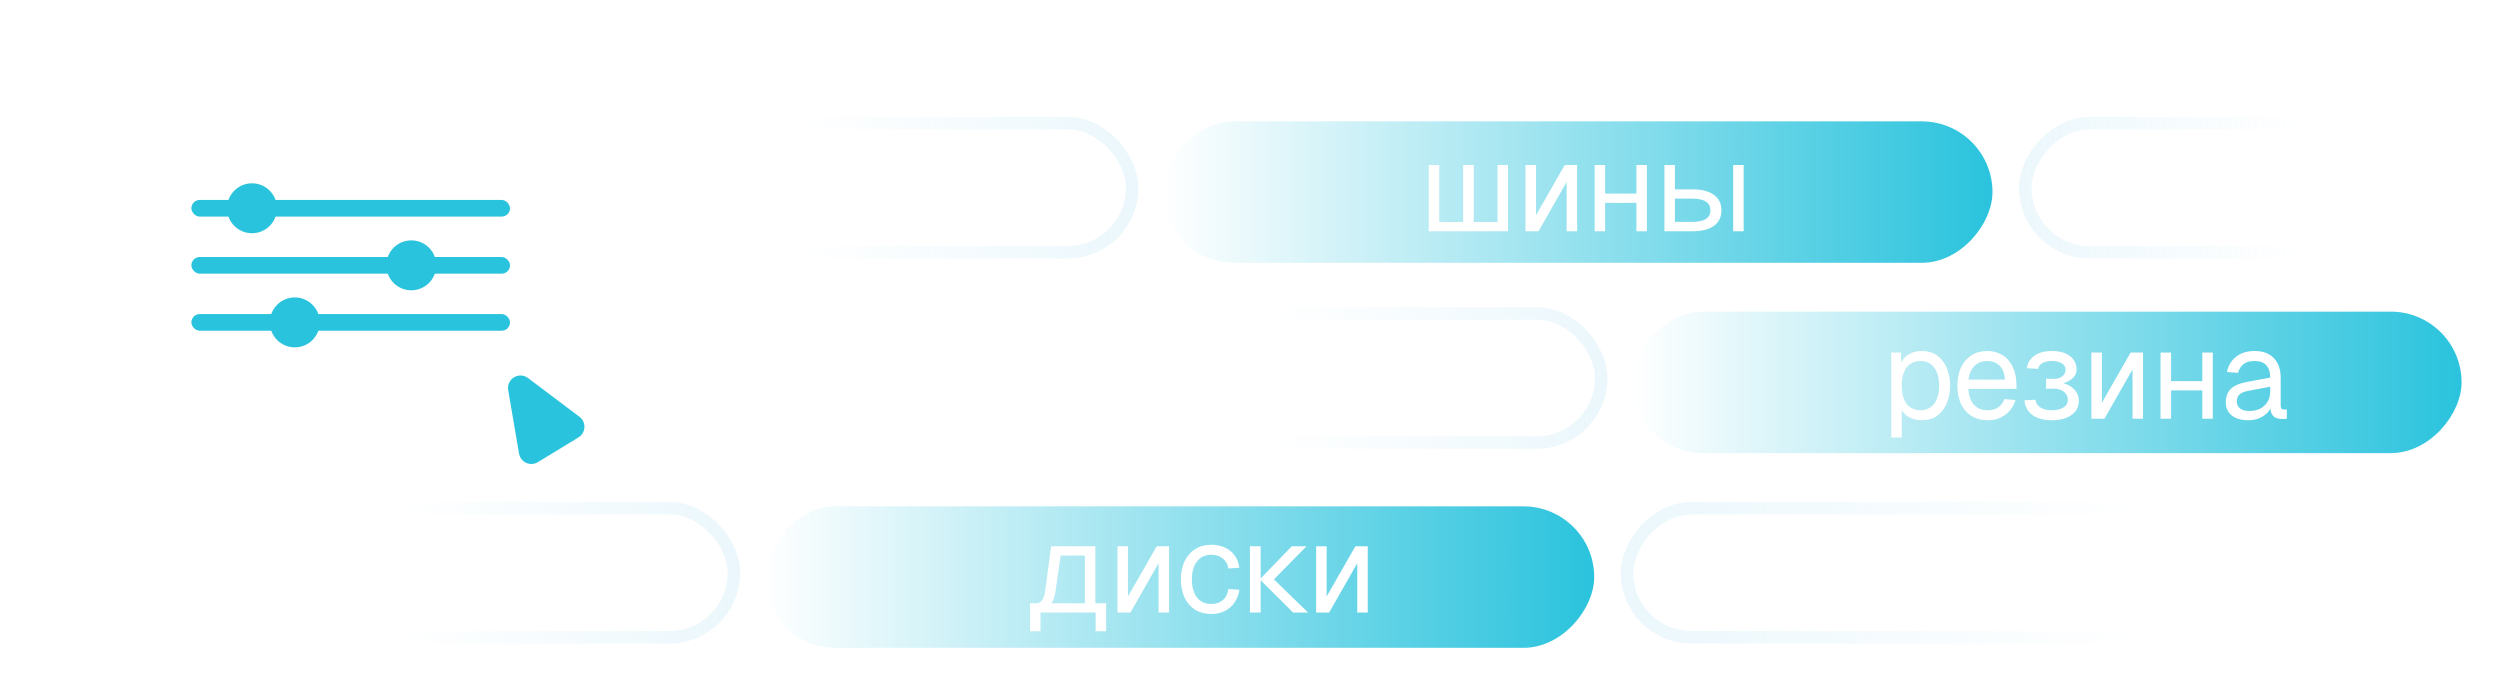 <?xml version="1.0" encoding="UTF-8"?> <svg xmlns="http://www.w3.org/2000/svg" width="400" height="109" viewBox="0 0 400 109" fill="none"><g filter="url(#filter0_d_682_3005)"><rect x="20" y="18" width="71.513" height="49.563" rx="4" fill="white"></rect></g><rect x="30.621" y="50.253" width="50.979" height="2.663" rx="1.332" fill="#2AC3DD"></rect><circle cx="47.169" cy="51.584" r="3.995" fill="#2AC3DD"></circle><rect x="30.621" y="41.123" width="50.979" height="2.663" rx="1.332" fill="#2AC3DD"></rect><circle cx="65.811" cy="42.454" r="3.995" fill="#2AC3DD"></circle><rect x="30.621" y="31.992" width="50.979" height="2.663" rx="1.332" fill="#2AC3DD"></rect><circle cx="40.321" cy="33.323" r="3.995" fill="#2AC3DD"></circle><path d="M81.312 62.42C81.007 60.636 83.041 59.397 84.487 60.487L92.711 66.686C93.839 67.536 93.754 69.257 92.547 69.991L86.057 73.944C84.85 74.678 83.283 73.964 83.045 72.572L81.312 62.42Z" fill="#2AC3DD"></path><rect x="-1" y="1" width="117.66" height="20.657" rx="10.329" transform="matrix(-1 0 0 1 376.98 80.308)" stroke="url(#paint0_linear_682_3005)" stroke-width="2"></rect><rect x="42.95" y="81.308" width="74.469" height="20.657" rx="10.329" stroke="url(#paint1_linear_682_3005)" stroke-width="2"></rect><g filter="url(#filter1_f_682_3005)"><rect x="-0.5" y="0.5" width="135.394" height="23.874" rx="11.937" transform="matrix(-1 0 0 1 255.972 79.6)" stroke="white"></rect></g><rect width="132.663" height="22.636" rx="11.318" transform="matrix(-1 0 0 1 255.072 81.016)" fill="url(#paint2_linear_682_3005)"></rect><path d="M164.8 97.54V96.52H165.74C166.167 96.52 166.493 96.367 166.72 96.06C166.96 95.74 167.127 95.253 167.22 94.6L168.18 87.4H175.26V98H173.58V88.88H169.7L168.86 94.76C168.727 95.72 168.407 96.427 167.9 96.88C167.407 97.32 166.687 97.54 165.74 97.54H164.8ZM164.8 101V96.66H166.48V101H164.8ZM164.8 98V96.52H176.32V98H164.8ZM175.3 101V96.52H176.98V101H175.3ZM178.794 98V87.4H180.474V95.44L185.074 87.4H187.054V98H185.374V90.12L180.874 98H178.794ZM193.803 98.24C192.817 98.24 191.957 98.013 191.223 97.56C190.503 97.107 189.943 96.467 189.543 95.64C189.143 94.8 188.943 93.82 188.943 92.7C188.943 91.58 189.143 90.607 189.543 89.78C189.943 88.953 190.503 88.313 191.223 87.86C191.957 87.393 192.817 87.16 193.803 87.16C194.617 87.16 195.337 87.307 195.963 87.6C196.603 87.88 197.123 88.293 197.523 88.84C197.923 89.387 198.183 90.053 198.303 90.84L196.543 90.96C196.423 90.253 196.117 89.713 195.623 89.34C195.13 88.953 194.523 88.76 193.803 88.76C192.83 88.76 192.07 89.113 191.523 89.82C190.977 90.513 190.703 91.473 190.703 92.7C190.703 93.927 190.977 94.893 191.523 95.6C192.07 96.293 192.83 96.64 193.803 96.64C194.523 96.64 195.13 96.44 195.623 96.04C196.117 95.64 196.423 95.04 196.543 94.24L198.303 94.36C198.183 95.147 197.923 95.833 197.523 96.42C197.123 96.993 196.603 97.44 195.963 97.76C195.337 98.08 194.617 98.24 193.803 98.24ZM206.886 98L201.566 92.7H203.826L209.286 98H206.886ZM199.986 98V87.4H201.706V98H199.986ZM201.566 92.7L206.686 87.4H209.046L203.826 92.7H201.566ZM210.582 98V87.4H212.262V95.44L216.862 87.4H218.842V98H217.162V90.12L212.662 98H210.582Z" fill="white"></path><rect x="181.727" y="50.154" width="74.469" height="20.657" rx="10.329" stroke="url(#paint3_linear_682_3005)" stroke-width="2"></rect><g filter="url(#filter2_f_682_3005)"><rect x="-0.5" y="0.5" width="135.394" height="23.874" rx="11.937" transform="matrix(-1 0 0 1 394.749 48.446)" stroke="white"></rect></g><rect width="132.663" height="22.636" rx="11.318" transform="matrix(-1 0 0 1 393.849 49.862)" fill="url(#paint4_linear_682_3005)"></rect><path d="M302.6 70V56.4H304.16L304.2 58.68L303.96 58.56C304.227 57.773 304.667 57.18 305.28 56.78C305.907 56.367 306.627 56.16 307.44 56.16C308.493 56.16 309.353 56.42 310.02 56.94C310.7 57.46 311.2 58.14 311.52 58.98C311.853 59.82 312.02 60.727 312.02 61.7C312.02 62.673 311.853 63.58 311.52 64.42C311.2 65.26 310.7 65.94 310.02 66.46C309.353 66.98 308.493 67.24 307.44 67.24C306.893 67.24 306.38 67.147 305.9 66.96C305.433 66.773 305.033 66.513 304.7 66.18C304.38 65.847 304.16 65.453 304.04 65L304.28 64.72V70H302.6ZM307.28 65.64C308.2 65.64 308.927 65.293 309.46 64.6C309.993 63.907 310.26 62.94 310.26 61.7C310.26 60.46 309.993 59.493 309.46 58.8C308.927 58.107 308.2 57.76 307.28 57.76C306.667 57.76 306.133 57.907 305.68 58.2C305.24 58.493 304.893 58.933 304.64 59.52C304.4 60.107 304.28 60.833 304.28 61.7C304.28 62.567 304.4 63.293 304.64 63.88C304.88 64.467 305.227 64.907 305.68 65.2C306.133 65.493 306.667 65.64 307.28 65.64ZM318.039 67.24C317.039 67.24 316.173 67.013 315.439 66.56C314.719 66.107 314.159 65.467 313.759 64.64C313.373 63.8 313.179 62.82 313.179 61.7C313.179 60.58 313.373 59.607 313.759 58.78C314.159 57.953 314.713 57.313 315.419 56.86C316.139 56.393 316.986 56.16 317.959 56.16C318.879 56.16 319.693 56.38 320.399 56.82C321.106 57.247 321.653 57.873 322.039 58.7C322.439 59.527 322.639 60.533 322.639 61.72V62.22H314.939C315.006 63.353 315.306 64.207 315.839 64.78C316.386 65.353 317.119 65.64 318.039 65.64C318.733 65.64 319.299 65.48 319.739 65.16C320.193 64.827 320.506 64.393 320.679 63.86L322.479 64C322.199 64.947 321.666 65.727 320.879 66.34C320.106 66.94 319.159 67.24 318.039 67.24ZM314.939 60.74H320.799C320.719 59.713 320.419 58.96 319.899 58.48C319.393 58 318.746 57.76 317.959 57.76C317.146 57.76 316.473 58.013 315.939 58.52C315.419 59.013 315.086 59.753 314.939 60.74ZM328.275 67.24C327.422 67.24 326.668 67.113 326.015 66.86C325.375 66.593 324.875 66.22 324.515 65.74C324.155 65.26 323.955 64.693 323.915 64.04L325.675 63.96C325.715 64.467 325.968 64.873 326.435 65.18C326.902 65.487 327.515 65.64 328.275 65.64C329.062 65.64 329.688 65.493 330.155 65.2C330.622 64.907 330.855 64.513 330.855 64.02C330.855 63.433 330.635 62.98 330.195 62.66C329.768 62.327 329.195 62.167 328.475 62.18L327.375 62.2V60.6L328.475 60.62C329.088 60.633 329.575 60.507 329.935 60.24C330.308 59.96 330.495 59.593 330.495 59.14C330.495 58.713 330.295 58.38 329.895 58.14C329.495 57.887 328.955 57.76 328.275 57.76C327.662 57.76 327.162 57.873 326.775 58.1C326.388 58.327 326.168 58.633 326.115 59.02L324.295 58.92C324.402 58.067 324.808 57.393 325.515 56.9C326.235 56.407 327.155 56.16 328.275 56.16C329.502 56.16 330.468 56.427 331.175 56.96C331.895 57.493 332.255 58.22 332.255 59.14C332.255 59.713 332.008 60.207 331.515 60.62C331.035 61.02 330.375 61.293 329.535 61.44L329.555 61.18C330.502 61.34 331.248 61.687 331.795 62.22C332.342 62.74 332.615 63.373 332.615 64.12C332.615 65.08 332.222 65.84 331.435 66.4C330.662 66.96 329.608 67.24 328.275 67.24ZM334.623 67V56.4H336.303V64.44L340.903 56.4H342.883V67H341.203V59.12L336.703 67H334.623ZM345.688 67V56.4H347.368V67H345.688ZM352.368 67V56.4H354.048V67H352.368ZM346.488 62.46V60.98H353.248V62.46H346.488ZM359.71 67.24C358.617 67.24 357.743 66.987 357.09 66.48C356.45 65.973 356.13 65.267 356.13 64.36C356.13 63.453 356.397 62.74 356.93 62.22C357.463 61.7 358.31 61.333 359.47 61.12L363.23 60.42C363.23 59.527 363.017 58.86 362.59 58.42C362.177 57.98 361.55 57.76 360.71 57.76C359.977 57.76 359.397 57.927 358.97 58.26C358.543 58.58 358.25 59.047 358.09 59.66L356.31 59.52C356.51 58.52 356.99 57.713 357.75 57.1C358.523 56.473 359.51 56.16 360.71 56.16C362.07 56.16 363.11 56.547 363.83 57.32C364.55 58.08 364.91 59.133 364.91 60.48V64.86C364.91 65.1 364.95 65.273 365.03 65.38C365.123 65.473 365.27 65.52 365.47 65.52H365.89V67C365.837 67.013 365.75 67.02 365.63 67.02C365.51 67.033 365.383 67.04 365.25 67.04C364.77 67.04 364.377 66.967 364.07 66.82C363.777 66.66 363.563 66.42 363.43 66.1C363.297 65.767 363.23 65.333 363.23 64.8L363.43 64.84C363.337 65.293 363.11 65.707 362.75 66.08C362.39 66.44 361.943 66.727 361.41 66.94C360.877 67.14 360.31 67.24 359.71 67.24ZM359.87 65.76C360.577 65.76 361.177 65.627 361.67 65.36C362.177 65.08 362.563 64.707 362.83 64.24C363.097 63.76 363.23 63.227 363.23 62.64V61.88L359.79 62.52C359.07 62.653 358.57 62.86 358.29 63.14C358.023 63.407 357.89 63.76 357.89 64.2C357.89 64.693 358.063 65.08 358.41 65.36C358.77 65.627 359.257 65.76 359.87 65.76Z" fill="white"></path><rect x="-1" y="1" width="64.556" height="20.657" rx="10.329" transform="matrix(-1 0 0 1 387.601 18.708)" stroke="url(#paint5_linear_682_3005)" stroke-width="2"></rect><rect x="106.674" y="19.708" width="74.469" height="20.657" rx="10.329" stroke="url(#paint6_linear_682_3005)" stroke-width="2"></rect><g filter="url(#filter3_f_682_3005)"><rect x="-0.5" y="0.5" width="135.394" height="23.874" rx="11.937" transform="matrix(-1 0 0 1 319.696 18)" stroke="white"></rect></g><rect width="132.663" height="22.636" rx="11.318" transform="matrix(-1 0 0 1 318.796 19.416)" fill="url(#paint7_linear_682_3005)"></rect><path d="M228.6 37V26.4H230.28V37H228.6ZM228.6 37V35.52H241.28V37H228.6ZM234.1 37V26.4H235.8V37H234.1ZM239.6 37V26.4H241.28V37H239.6ZM244.079 37V26.4H245.759V34.44L250.359 26.4H252.339V37H250.659V29.12L246.159 37H244.079ZM255.144 37V26.4H256.824V37H255.144ZM261.824 37V26.4H263.504V37H261.824ZM255.944 32.46V30.98H262.704V32.46H255.944ZM277.306 37V26.4H278.986V37H277.306ZM266.306 37V26.4H267.986V30.3H270.786C272.28 30.3 273.426 30.593 274.226 31.18C275.026 31.753 275.426 32.58 275.426 33.66C275.426 34.727 275.026 35.553 274.226 36.14C273.426 36.713 272.28 37 270.786 37H266.306ZM267.986 35.5H270.786C271.746 35.5 272.466 35.347 272.946 35.04C273.426 34.733 273.666 34.273 273.666 33.66C273.666 33.033 273.426 32.567 272.946 32.26C272.466 31.94 271.746 31.78 270.786 31.78H267.986V35.5Z" fill="white"></path><defs><filter id="filter0_d_682_3005" x="0" y="0.823" width="111.513" height="89.564" filterUnits="userSpaceOnUse" color-interpolation-filters="sRGB"><feFlood flood-opacity="0" result="BackgroundImageFix"></feFlood><feColorMatrix in="SourceAlpha" type="matrix" values="0 0 0 0 0 0 0 0 0 0 0 0 0 0 0 0 0 0 127 0" result="hardAlpha"></feColorMatrix><feOffset dy="2.823"></feOffset><feGaussianBlur stdDeviation="10"></feGaussianBlur><feComposite in2="hardAlpha" operator="out"></feComposite><feColorMatrix type="matrix" values="0 0 0 0 0.214 0 0 0 0 0.261 0 0 0 0 0.403 0 0 0 0.2 0"></feColorMatrix><feBlend mode="normal" in2="BackgroundImageFix" result="effect1_dropShadow_682_3005"></feBlend><feBlend mode="normal" in="SourceGraphic" in2="effect1_dropShadow_682_3005" result="shape"></feBlend></filter><filter id="filter1_f_682_3005" x="116.578" y="75.6" width="144.394" height="32.874" filterUnits="userSpaceOnUse" color-interpolation-filters="sRGB"><feFlood flood-opacity="0" result="BackgroundImageFix"></feFlood><feBlend mode="normal" in="SourceGraphic" in2="BackgroundImageFix" result="shape"></feBlend><feGaussianBlur stdDeviation="2" result="effect1_foregroundBlur_682_3005"></feGaussianBlur></filter><filter id="filter2_f_682_3005" x="255.355" y="44.446" width="144.394" height="32.874" filterUnits="userSpaceOnUse" color-interpolation-filters="sRGB"><feFlood flood-opacity="0" result="BackgroundImageFix"></feFlood><feBlend mode="normal" in="SourceGraphic" in2="BackgroundImageFix" result="shape"></feBlend><feGaussianBlur stdDeviation="2" result="effect1_foregroundBlur_682_3005"></feGaussianBlur></filter><filter id="filter3_f_682_3005" x="180.302" y="14" width="144.394" height="32.874" filterUnits="userSpaceOnUse" color-interpolation-filters="sRGB"><feFlood flood-opacity="0" result="BackgroundImageFix"></feFlood><feBlend mode="normal" in="SourceGraphic" in2="BackgroundImageFix" result="shape"></feBlend><feGaussianBlur stdDeviation="2" result="effect1_foregroundBlur_682_3005"></feGaussianBlur></filter><linearGradient id="paint0_linear_682_3005" x1="34.028" y1="11.329" x2="119.66" y2="11.329" gradientUnits="userSpaceOnUse"><stop stop-color="#EBF7FC" stop-opacity="0"></stop><stop offset="1" stop-color="#EBF7FC"></stop></linearGradient><linearGradient id="paint1_linear_682_3005" x1="63.695" y1="91.637" x2="118.419" y2="91.637" gradientUnits="userSpaceOnUse"><stop stop-color="#EBF7FC" stop-opacity="0"></stop><stop offset="1" stop-color="#EBF7FC"></stop></linearGradient><linearGradient id="paint2_linear_682_3005" x1="0" y1="11.318" x2="132.663" y2="11.318" gradientUnits="userSpaceOnUse"><stop stop-color="#2AC3DD"></stop><stop offset="1" stop-color="white"></stop></linearGradient><linearGradient id="paint3_linear_682_3005" x1="202.473" y1="60.483" x2="257.196" y2="60.483" gradientUnits="userSpaceOnUse"><stop stop-color="#EBF7FC" stop-opacity="0"></stop><stop offset="1" stop-color="#EBF7FC"></stop></linearGradient><linearGradient id="paint4_linear_682_3005" x1="0" y1="11.318" x2="132.663" y2="11.318" gradientUnits="userSpaceOnUse"><stop stop-color="#2AC3DD"></stop><stop offset="1" stop-color="white"></stop></linearGradient><linearGradient id="paint5_linear_682_3005" x1="18.927" y1="11.329" x2="66.556" y2="11.329" gradientUnits="userSpaceOnUse"><stop stop-color="#EBF7FC" stop-opacity="0"></stop><stop offset="1" stop-color="#EBF7FC"></stop></linearGradient><linearGradient id="paint6_linear_682_3005" x1="127.42" y1="30.037" x2="182.143" y2="30.037" gradientUnits="userSpaceOnUse"><stop stop-color="#EBF7FC" stop-opacity="0"></stop><stop offset="1" stop-color="#EBF7FC"></stop></linearGradient><linearGradient id="paint7_linear_682_3005" x1="0" y1="11.318" x2="132.663" y2="11.318" gradientUnits="userSpaceOnUse"><stop stop-color="#2AC3DD"></stop><stop offset="1" stop-color="white"></stop></linearGradient></defs></svg> 